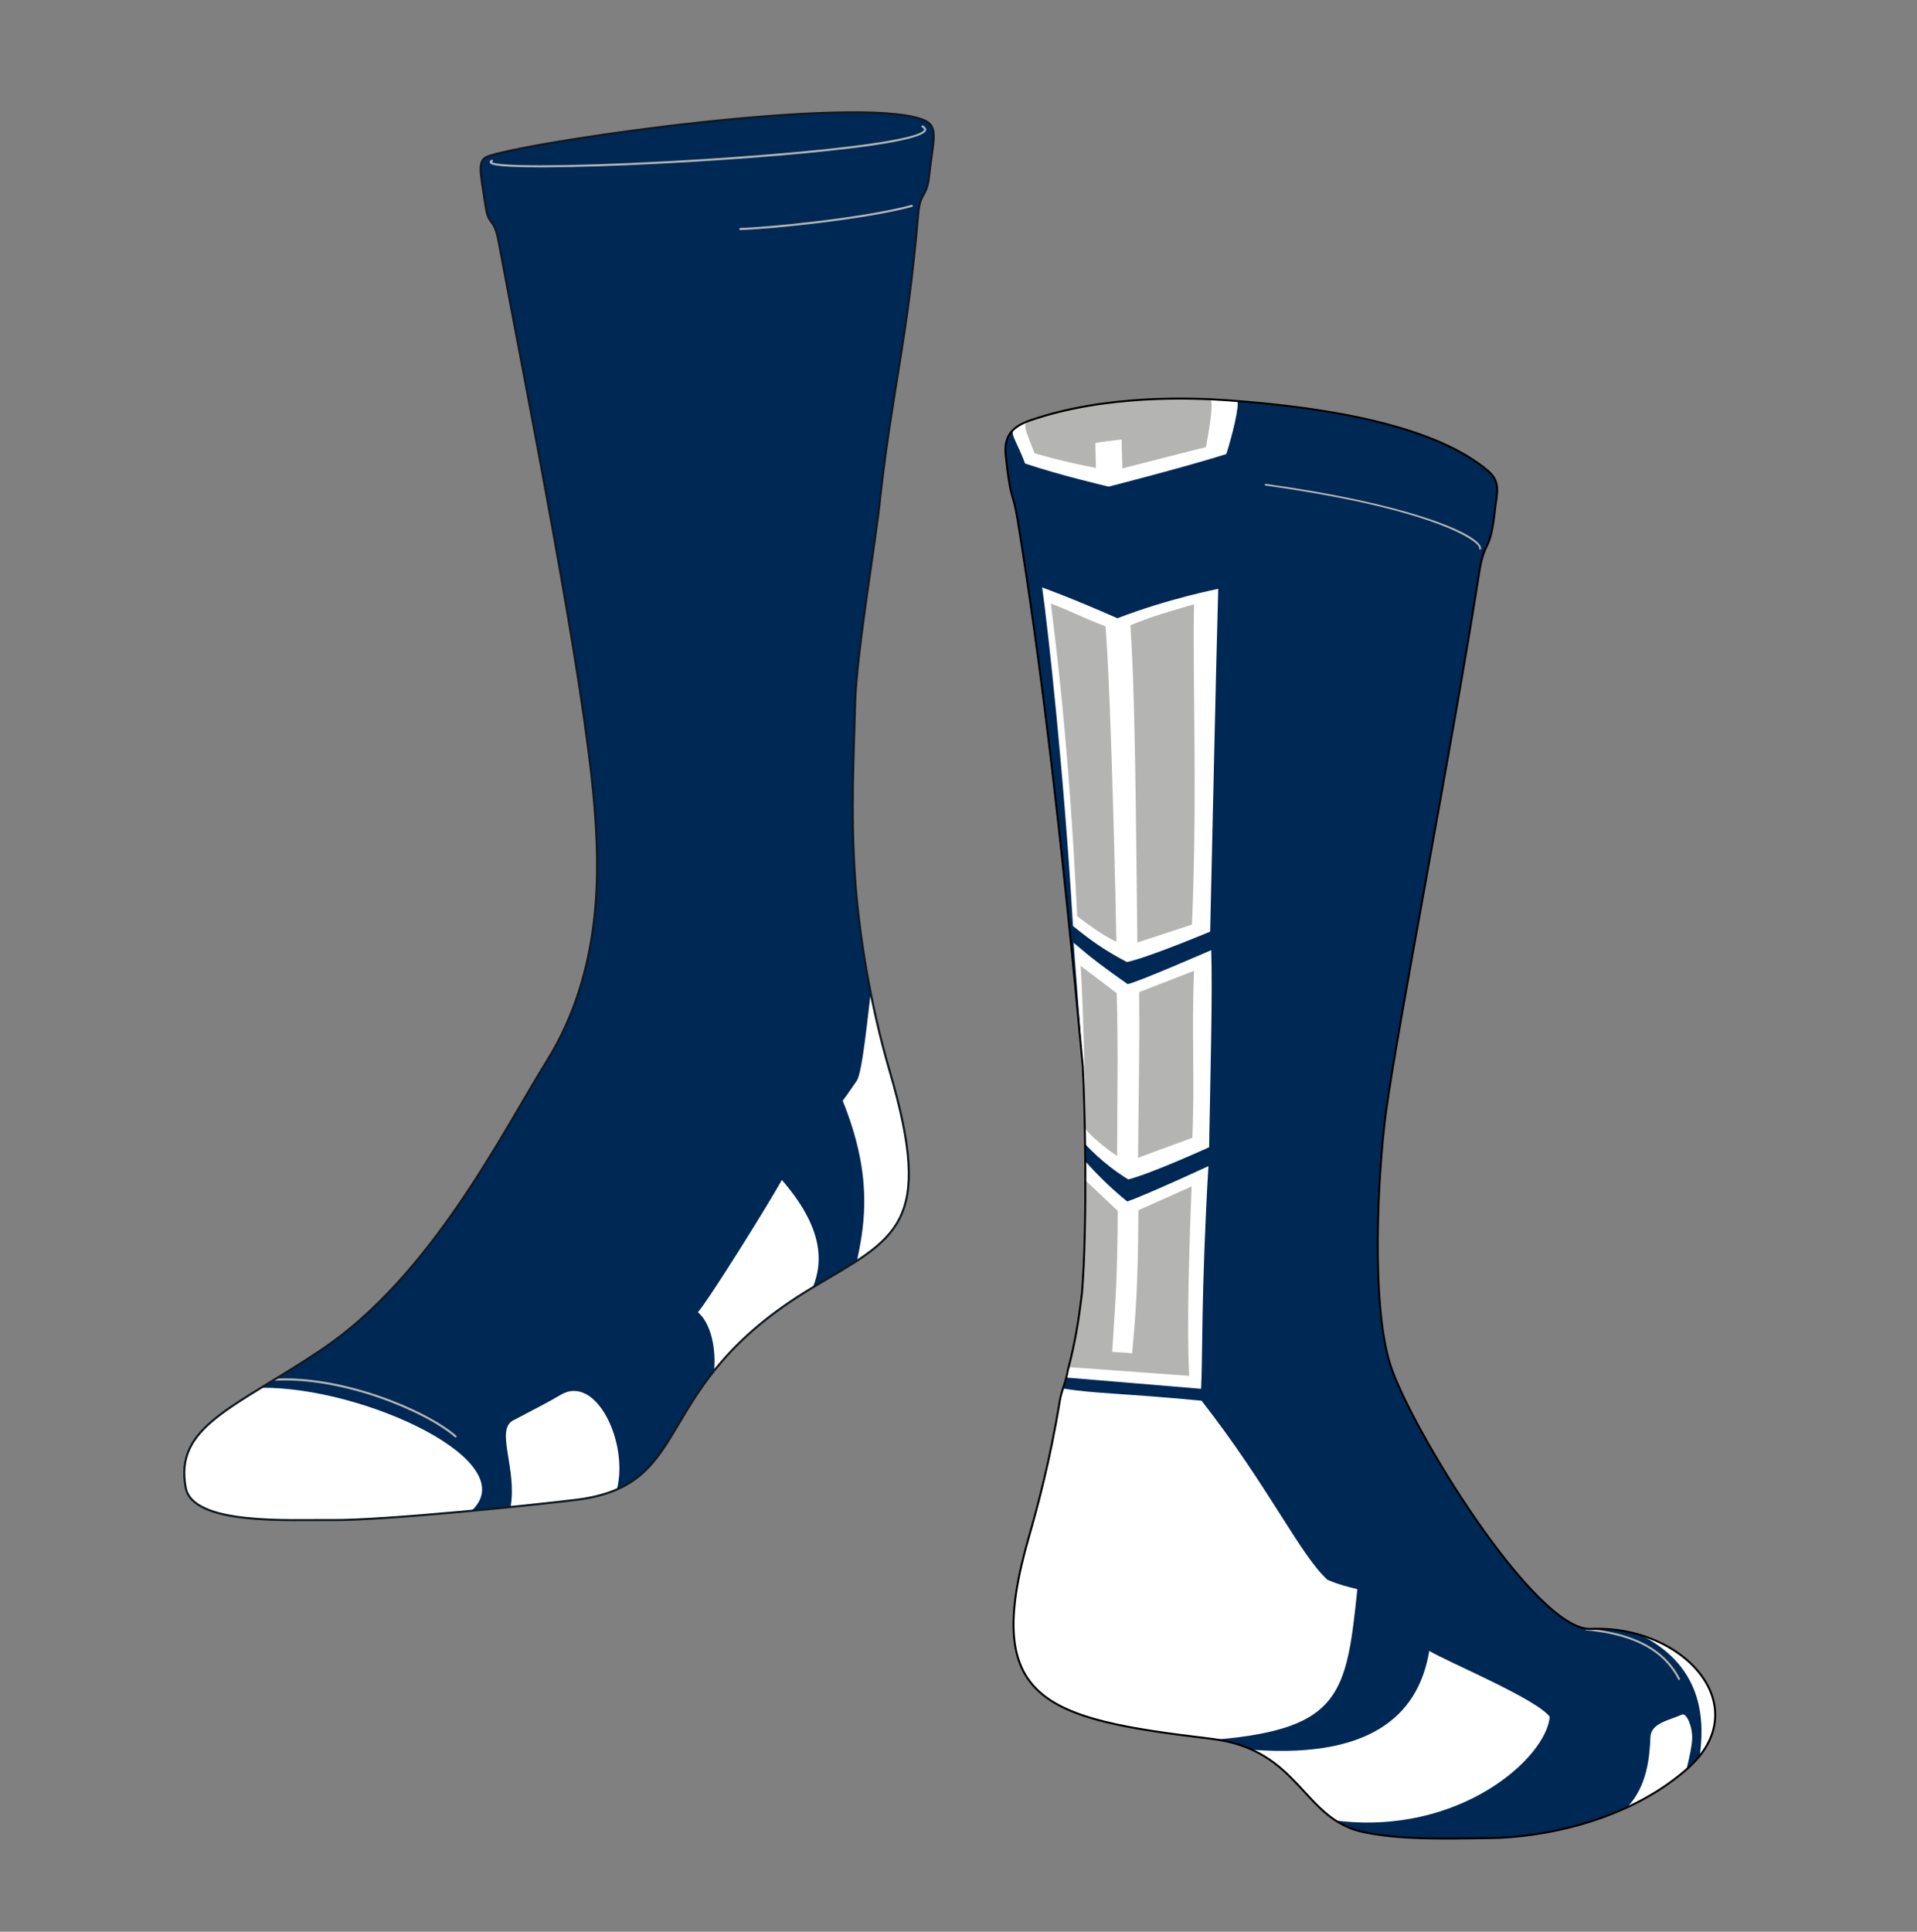 <?xml version="1.0" encoding="UTF-8" standalone="no"?>
<svg
   xmlns:dc="http://purl.org/dc/elements/1.1/"
   xmlns:cc="http://creativecommons.org/ns#"
   xmlns:rdf="http://www.w3.org/1999/02/22-rdf-syntax-ns#"
   xmlns:svg="http://www.w3.org/2000/svg"
   xmlns="http://www.w3.org/2000/svg"
   viewBox="0 0 1216.829 1225.915"
   height="1149.295"
   width="1140.777"
   xml:space="preserve"
   id="svg10"
   version="1.1"><rect x="0" y="0" width="1216.829" height="1225.915" fill="#808080" stroke="none"/><defs
     id="defs14"><clipPath
       id="clipPath26"
       clipPathUnits="userSpaceOnUse"><path
         id="path24"
         d="M 0,919.436 H 912.622 V 0 H 0 Z" /></clipPath></defs><g
     transform="matrix(1.333,0,0,-1.333,0,1225.915)"
     id="g18"><g
       id="g20"><g
         clip-path="url(#clipPath26)"
         id="g22"><g
           transform="translate(386.779,306.586)"
           id="g28"><path
             id="path30"
             style="fill:#002855;fill-opacity:1;fill-rule:nonzero;stroke:none" class="color0"
             d="m 0,0 c 40.114,23.953 58.419,29.493 36.866,103.223 -9.031,30.893 -14.562,64.452 -16.448,91.311 -2.269,32.328 -0.55,60.799 0,83.941 0.567,23.82 10.717,82.497 11.909,97.55 6.24,54.447 12.894,74.261 18.151,135.55 0.85,9.925 4.061,7.609 5.105,17.298 1.984,18.433 5.253,24.454 -3.687,27.508 -32.384,11.059 -178.018,-9.287 -205.241,-17.369 -6.513,-1.935 -4.892,-6.168 -2.127,-24.459 1.429,-9.445 3.901,-4.396 6.169,-16.589 14.525,-78.063 40.41,-206.446 45.515,-267.698 2.499,-30.002 4.537,-78.834 -22.687,-122.505 -20.895,-33.519 -54.679,-102.003 -107.193,-137.252 -41.402,-27.791 -70.327,-36.298 -64.655,-65.791 3.461,-17.996 49.975,-15.07 69.193,-15.314 25.047,-0.316 98.684,7.375 116.834,9.642 C -54.305,-93.706 -78.834,-47.073 0,0" /></g><g
           transform="translate(649.751,47.191)"
           id="g32"><path
             id="path34"
             style="fill:#002855;fill-opacity:1;fill-rule:nonzero;stroke:none" class="color0"
             d="m 0,0 c 17.245,-3.341 33.658,-3.059 60.047,-2.676 22.918,0.33 64.01,7.133 93.448,33.016 33.487,29.454 -1.784,68.59 -45.895,66.55 -26.549,-1.228 -86.158,96.008 -95.617,125.959 -9.178,29.067 -5.898,90.707 -2.039,119.838 5.099,38.501 31.872,176.443 44.366,256.762 2.673,17.177 5.249,8.451 7.649,30.853 0.765,7.139 2.855,12.577 -3.316,17.847 -24.477,20.908 -73.469,29.604 -123.917,33.657 -30.988,2.491 -75.714,-2.306 -93.831,-9.433 -8.49,-3.339 -13.005,-7.268 -11.984,-16.829 2.414,-22.616 3.309,-16.338 5.609,-30.342 11.22,-68.334 20.947,-150.569 31.107,-260.588 1.02,-18.868 2.295,-74.707 -0.419,-108.091 -1.62,-13.021 -3.151,-22.965 -6.72,-36.479 -0.719,-5.007 -3.024,-9.588 -3.825,-14.533 -4.624,-28.475 -10.871,-51.401 -14.788,-65.021 -22.439,-78.023 7.394,-86.436 86.692,-95.869 C -30.265,39.485 -30.203,5.849 0,0" /></g><g
           transform="translate(423.641,409.808)"
           id="g36"><path
             id="path38"
             style="fill:#ffffff;fill-opacity:1;fill-rule:nonzero;stroke:none" class="color3"
             d="m 0,0 c 17.249,-58.985 8.979,-74.324 -15.559,-90.365 4.046,18.726 7.316,41.288 -6.792,76.157 2.442,3.316 4.578,6.548 6.691,9.526 2.621,3.696 5.288,31.03 6.621,41.696 C -7.764,31.921 -1.461,5.001 0,0" /></g><g
           transform="translate(372.318,357.909)"
           id="g40"><path
             id="path42"
             style="fill:#ffffff;fill-opacity:1;fill-rule:nonzero;stroke:none" class="color3"
             d="m 0,0 c 19.716,-22.73 19.74,-38.89 14.715,-51.171 -0.084,-0.051 -0.169,-0.101 -0.254,-0.152 -2.829,-1.69 -5.532,-3.379 -8.101,-5.069 -0.523,-0.337 -1.03,-0.674 -1.537,-1.021 -2.018,-1.343 -3.953,-2.687 -5.811,-4.03 -0.583,-0.413 -1.158,-0.835 -1.723,-1.258 -2.281,-1.673 -4.435,-3.354 -6.488,-5.018 -0.481,-0.388 -0.953,-0.768 -1.419,-1.157 -1.334,-1.106 -2.618,-2.213 -3.861,-3.303 -0.387,-0.346 -0.768,-0.684 -1.148,-1.03 -0.397,-0.355 -0.794,-0.71 -1.183,-1.072 -1.95,-1.801 -3.793,-3.582 -5.532,-5.348 -0.338,-0.338 -0.668,-0.676 -0.988,-1.014 -1.766,-1.833 -3.43,-3.657 -5.001,-5.456 -0.558,-0.633 -1.098,-1.275 -1.63,-1.909 -0.338,-0.397 -0.667,-0.795 -0.988,-1.182 -0.237,-0.287 -0.482,-0.584 -0.71,-0.879 -0.211,-0.253 -0.422,-0.516 -0.625,-0.769 0.921,9.402 -0.988,22.131 -7.703,27.883 C -35.309,-57.844 -6.809,-12.332 0,0" /></g><g
           transform="translate(378.678,301.518)"
           id="g44"><path
             id="path46"
             style="fill:#ffffff;fill-opacity:1;fill-rule:nonzero;stroke:none" class="color3"
             d="M 0,0 C -0.515,-0.338 -1.03,-0.675 -1.537,-1.022 -1.03,-0.675 -0.523,-0.338 0,0" /></g><g
           transform="translate(371.33,296.466)"
           id="g48"><path
             id="path50"
             style="fill:#ffffff;fill-opacity:1;fill-rule:nonzero;stroke:none" class="color3"
             d="M 0,0 C -0.583,-0.413 -1.157,-0.835 -1.723,-1.258 -1.157,-0.835 -0.583,-0.413 0,0" /></g><g
           transform="translate(363.119,290.19)"
           id="g52"><path
             id="path54"
             style="fill:#ffffff;fill-opacity:1;fill-rule:nonzero;stroke:none" class="color3"
             d="M 0,0 C -0.48,-0.389 -0.953,-0.777 -1.419,-1.157 -0.953,-0.769 -0.48,-0.389 0,0" /></g><g
           transform="translate(266.841,255.524)"
           id="g56"><path
             id="path58"
             style="fill:#ffffff;fill-opacity:1;fill-rule:nonzero;stroke:none" class="color3"
             d="m 0,0 c 17.037,10.321 32.647,-22.891 26.896,-44.98 -5.247,-2.281 -11.514,-3.945 -19.251,-4.916 -5.846,-0.735 -17.46,-2.027 -31.356,-3.429 3.202,18.236 -7.349,36.693 1.191,41.212 C -12.949,-7.045 -5.169,-3.134 0,0" /></g><g
           transform="translate(124.325,258.971)"
           id="g60"><path
             id="path62"
             style="fill:#ffffff;fill-opacity:1;fill-rule:nonzero;stroke:none" class="color3"
             d="m 0,0 c 48.705,0.532 125.724,-35.055 100.188,-58.588 -1.553,-0.143 -3.124,-0.287 -4.695,-0.439 -0.643,-0.051 -1.293,-0.11 -1.935,-0.177 -0.49,-0.034 -0.988,-0.085 -1.478,-0.128 -0.769,-0.067 -1.538,-0.135 -2.307,-0.211 -1.95,-0.169 -3.893,-0.337 -5.836,-0.506 -0.777,-0.068 -1.546,-0.127 -2.315,-0.195 -2.576,-0.219 -5.135,-0.422 -7.661,-0.624 -0.473,-0.043 -0.938,-0.077 -1.41,-0.111 -0.237,-0.025 -0.481,-0.042 -0.719,-0.058 -0.54,-0.042 -1.081,-0.085 -1.613,-0.127 -1.91,-0.144 -3.792,-0.279 -5.635,-0.414 -0.683,-0.051 -1.351,-0.093 -2.017,-0.144 -2.121,-0.143 -4.199,-0.287 -6.209,-0.414 -0.693,-0.043 -1.377,-0.085 -2.062,-0.127 -0.793,-0.042 -1.578,-0.092 -2.347,-0.134 -0.195,-0.009 -0.39,-0.017 -0.583,-0.035 -1.285,-0.067 -2.535,-0.134 -3.751,-0.193 -0.312,-0.01 -0.625,-0.026 -0.937,-0.043 -0.888,-0.042 -1.757,-0.076 -2.594,-0.11 -0.287,-0.008 -0.574,-0.025 -0.853,-0.034 -0.473,-0.016 -0.946,-0.034 -1.402,-0.05 -0.625,-0.018 -1.242,-0.034 -1.841,-0.051 -0.87,-0.025 -1.706,-0.042 -2.518,-0.051 -1.494,-0.025 -2.88,-0.033 -4.147,-0.016 -19.217,0.245 -65.734,-2.687 -69.189,15.314 -0.549,2.847 -0.777,5.499 -0.693,7.991 0,0.186 0.009,0.371 0.026,0.558 0,0.066 0,0.126 0.009,0.193 0.008,0.229 0.024,0.456 0.042,0.685 0.025,0.261 0.042,0.523 0.075,0.777 0.017,0.168 0.034,0.337 0.06,0.507 0.025,0.219 0.051,0.447 0.093,0.667 0.05,0.347 0.109,0.693 0.177,1.038 0.237,1.268 0.566,2.492 0.988,3.684 0.068,0.219 0.152,0.439 0.237,0.659 0.168,0.456 0.354,0.912 0.557,1.359 0.043,0.111 0.093,0.22 0.152,0.33 0.11,0.253 0.228,0.506 0.355,0.751 0.059,0.136 0.127,0.271 0.203,0.398 0.313,0.616 0.65,1.216 1.013,1.807 0.381,0.642 0.803,1.284 1.259,1.909 0.144,0.204 0.296,0.415 0.448,0.618 0.304,0.413 0.616,0.818 0.954,1.223 0.161,0.203 0.329,0.407 0.507,0.61 0.507,0.607 1.048,1.207 1.613,1.806 0.187,0.196 0.381,0.389 0.575,0.592 0.211,0.228 0.439,0.448 0.668,0.676 0.371,0.362 0.75,0.726 1.14,1.09 0.211,0.194 0.422,0.387 0.641,0.583 0.642,0.582 1.309,1.156 2.002,1.739 0.465,0.381 0.93,0.77 1.411,1.149 0.034,0.035 0.068,0.068 0.11,0.093 1.175,0.92 2.407,1.85 3.691,2.787 0.795,0.574 1.614,1.149 2.449,1.733 0.279,0.193 0.566,0.387 0.845,0.582 0.566,0.397 1.141,0.786 1.732,1.166 C -8.709,-5.373 -4.52,-2.771 0,0" /></g><g
           transform="translate(208.261,198.922)"
           id="g64"><path
             id="path66"
             style="fill:#ffffff;fill-opacity:1;fill-rule:nonzero;stroke:none" class="color3"
             d="M 0,0 C -0.777,-0.068 -1.546,-0.127 -2.314,-0.195 -1.546,-0.127 -0.777,-0.068 0,0" /></g><g
           transform="translate(196.875,197.992)"
           id="g68"><path
             id="path70"
             style="fill:#ffffff;fill-opacity:1;fill-rule:nonzero;stroke:none" class="color3"
             d="M 0,0 C 0.473,0.033 0.937,0.067 1.41,0.11 0.937,0.067 0.473,0.033 0,0" /></g><g
           transform="translate(194.544,197.807)"
           id="g72"><path
             id="path74"
             style="fill:#ffffff;fill-opacity:1;fill-rule:nonzero;stroke:none" class="color3"
             d="M 0,0 C 0.532,0.042 1.073,0.085 1.613,0.127 1.073,0.085 0.54,0.042 0,0" /></g><g
           transform="translate(188.909,197.393)"
           id="g76"><path
             id="path78"
             style="fill:#ffffff;fill-opacity:1;fill-rule:nonzero;stroke:none" class="color3"
             d="M 0,0 C -0.684,-0.051 -1.351,-0.102 -2.018,-0.143 -1.351,-0.093 -0.684,-0.051 0,0" /></g><g
           transform="translate(180.683,196.835)"
           id="g80"><path
             id="path82"
             style="fill:#ffffff;fill-opacity:1;fill-rule:nonzero;stroke:none" class="color3"
             d="M 0,0 C 2.01,0.127 4.088,0.27 6.209,0.414 4.088,0.262 2.01,0.127 0,0" /></g><g
           transform="translate(176.274,196.573)"
           id="g84"><path
             id="path86"
             style="fill:#ffffff;fill-opacity:1;fill-rule:nonzero;stroke:none" class="color3"
             d="M 0,0 C 0.769,0.042 1.554,0.093 2.348,0.135 1.554,0.085 0.769,0.042 0,0" /></g><g
           transform="translate(175.69,196.539)"
           id="g88"><path
             id="path90"
             style="fill:#ffffff;fill-opacity:1;fill-rule:nonzero;stroke:none" class="color3"
             d="M 0,0 C -1.285,-0.067 -2.534,-0.135 -3.751,-0.193 -2.534,-0.135 -1.285,-0.067 0,0" /></g><g
           transform="translate(168.409,196.192)"
           id="g92"><path
             id="path94"
             style="fill:#ffffff;fill-opacity:1;fill-rule:nonzero;stroke:none" class="color3"
             d="M 0,0 C 0.837,0.034 1.706,0.068 2.594,0.11 1.706,0.068 0.845,0.034 0,0" /></g><g
           transform="translate(166.154,196.108)"
           id="g96"><path
             id="path98"
             style="fill:#ffffff;fill-opacity:1;fill-rule:nonzero;stroke:none" class="color3"
             d="M 0,0 C 0.456,0.017 0.929,0.034 1.402,0.051 0.929,0.034 0.465,0.017 0,0" /></g><g
           transform="translate(161.795,196.007)"
           id="g100"><path
             id="path102"
             style="fill:#ffffff;fill-opacity:1;fill-rule:nonzero;stroke:none" class="color3"
             d="M 0,0 C 0.812,0.009 1.647,0.025 2.518,0.051 1.647,0.025 0.803,0.009 0,0" /></g><g
           transform="translate(90.537,230.504)"
           id="g104"><path
             id="path106"
             style="fill:#ffffff;fill-opacity:1;fill-rule:nonzero;stroke:none" class="color3"
             d="M 0,0 C -0.126,-0.245 -0.245,-0.498 -0.354,-0.751 -0.245,-0.498 -0.126,-0.245 0,0" /></g><g
           transform="translate(88.248,223.721)"
           id="g108"><path
             id="path110"
             style="fill:#ffffff;fill-opacity:1;fill-rule:nonzero;stroke:none" class="color3"
             d="M 0,0 C -0.067,-0.345 -0.126,-0.691 -0.177,-1.038 -0.126,-0.691 -0.067,-0.337 0,0" /></g><g
           transform="translate(809.428,83.794)"
           id="g112"><path
             id="path114"
             style="fill:#ffffff;fill-opacity:1;fill-rule:nonzero;stroke:none" class="color3"
             d="M 0,0 C 1.836,14.303 3.259,41.673 -28.043,57.416 0.566,48.694 18.051,22.642 0,0" /></g><g
           transform="translate(800.952,103.374)"
           id="g116"><path
             id="path118"
             style="fill:#ffffff;fill-opacity:1;fill-rule:nonzero;stroke:none" class="color3"
             d="m 0,0 c 2.204,0.964 5.095,-5.875 4.835,-11.734 -0.123,-2.845 -1.24,-8.505 -2.694,-14.364 -8.644,-7.543 -18.25,-13.372 -28.086,-17.839 9.315,9.975 10.524,23.529 10.893,33.229 C -14.794,-4.084 -6.379,-2.814 0,0" /></g><g
           transform="translate(737.968,102.349)"
           id="g120"><path
             id="path122"
             style="fill:#ffffff;fill-opacity:1;fill-rule:nonzero;stroke:none" class="color3"
             d="m 0,0 c -1.702,-19.635 -43.068,-56.849 -102.136,-49.387 -2.914,1.836 -14.266,12.87 -15.662,14.582 -3.953,4.846 -13.769,14.534 -23.959,19.095 61.011,-4.544 79.905,20.163 84.387,47.074 C -48.405,25.948 -6.624,8.677 0,0" /></g><g
           transform="translate(572.166,252.814)"
           id="g124"><path
             id="path126"
             style="fill:#ffffff;fill-opacity:1;fill-rule:nonzero;stroke:none" class="color3"
             d="m 0,0 c 31.751,-40.571 46.902,-73.415 60.014,-85.314 5.752,-2.376 9.067,-3.141 14.17,-4.411 -5.155,-49.786 -7.953,-66.304 -66.674,-71.567 -1.039,0.168 -2.094,0.321 -3.18,0.443 -79.278,9.424 -109.103,17.835 -86.68,95.842 3.915,13.629 10.171,36.541 14.79,65.007 0.413,2.583 0.576,3.358 1.387,5.852 C -50.861,3.29 -38.743,3.72 0,0" /></g><g
           transform="translate(484.769,716.822)"
           id="g128"><path
             id="path130"
             style="fill:#ffffff;fill-opacity:1;fill-rule:nonzero;stroke:none" class="color3"
             d="m 0,0 c -5.474,-2.478 -1,-5.833 3.333,-17.833 17.5,-5.834 39.834,-11 39.834,-11 0,0 35.916,9.166 56,15.5 2.666,8.166 6.5,23.5 5.166,25.333 C 76.833,13.333 33.5,15.167 0,0" /></g><g
           transform="translate(508.644,269.129)"
           id="g132"><path
             id="path134"
             style="fill:#ffffff;fill-opacity:1;fill-rule:nonzero;stroke:none" class="color3"
             d="M 0,0 0.076,-0.005 C 0.241,1.258 0.324,2.01 0,0" /></g><g
           transform="translate(508.486,267.32)"
           id="g136"><path
             id="path138"
             style="fill:#ffffff;fill-opacity:1;fill-rule:nonzero;stroke:none" class="color3"
             d="M 0,0 C 0.16,0.605 0.311,1.195 0.463,1.787 L 0.234,1.803 C -0.007,-0.041 -0.422,-2.975 0,0" /></g><g
           transform="translate(516.769,366.822)"
           id="g140"><path
             id="path142"
             style="fill:#ffffff;fill-opacity:1;fill-rule:nonzero;stroke:none" class="color3"
             d="M 0,0 C 0.167,-10 0.277,-40.454 -1.56,-63.024 -3.106,-75.46 -5.591,-90.386 -8.833,-103 l 64,-5.333 c 0.83,13.308 -0.068,44.645 3.5,106 0,0 -29.5,-13.667 -38.667,-16.834 C 11.167,-12 4.5,-5 0,0" /></g><g
           transform="translate(511.269,470.822)"
           id="g144"><path
             id="path146"
             style="fill:#ffffff;fill-opacity:1;fill-rule:nonzero;stroke:none" class="color3"
             d="M 0,0 C 0.333,-6.167 2.284,-28.664 4.362,-58.936 4.679,-63.56 5.435,-87.798 5.667,-96 c 0,0 7.833,-9 20.333,-16.667 11.5,3 38.5,15.334 38.5,15.334 C 65.167,-58.5 66.167,-25 65.5,-3.5 65.5,-3.5 30,-19 25.667,-19.667 14.333,-11.667 9.333,-8 0,0" /></g><g
           transform="translate(532.102,625.322)"
           id="g148"><path
             id="path150"
             style="fill:#ffffff;fill-opacity:1;fill-rule:nonzero;stroke:none" class="color3"
             d="M 0,0 C -21.833,9.667 -35.833,14.667 -35.833,14.667 -33,-5.5 -25.333,-75 -21.167,-146.5 c 8.667,-7 14.667,-11.333 25.667,-17.167 10.333,2.167 39.667,14.5 39.667,14.5 C 45.333,-99.5 46.881,-25.063 48,14 48,14 24.167,9.333 0,0" /></g><g
           transform="translate(516.046,392.479)"
           id="g152"><path
             id="path154"
             style="fill:#ffffff;fill-opacity:1;fill-rule:nonzero;stroke:none" class="color3"
             d="M 0,0 0.334,-8.356 0.631,-8.538 C 0.573,-5.667 0.506,-2.903 0.432,-0.28 Z" /></g><g
           transform="translate(525.709,727.595)"
           id="g156"><path
             id="path158"
             style="fill:#b4b4b2;fill-opacity:1;fill-rule:nonzero;stroke:none" class="color2"
             d="m 0,0 c 24.502,3.143 38.406,2.741 50.393,1.894 1.346,-0.093 1.333,-5.5 -1.833,-22.667 -18.5,-4.666 -23,-5.833 -39.834,-10.166 l -0.333,13.75 c -3.033,-0.258 -10.22,-1.164 -12.5,-1.667 l 0.25,-11.833 c -16.833,3.166 -29.25,7 -29.25,7 -4.5,12 -6.333,14.25 -1.707,15.741 8.359,2.695 16.939,4.596 25.337,6.455 C -5.987,-0.72 -2.202,-0.283 0,0" /></g><g
           transform="translate(516.769,357.822)"
           id="g160"><path
             id="path162"
             style="fill:#b4b4b2;fill-opacity:1;fill-rule:nonzero;stroke:none" class="color2"
             d="M 0,0 C 0.514,-24.774 0.286,-31.347 -1.56,-54.024 -3.178,-67.043 -3.167,-68.5 -5.333,-78.167 -5.419,-78.758 -7.531,-88.416 -7.667,-89 c 0,0 34.5,-2.5 57.167,-4.167 0,2.727 -1.686,20.895 1.167,90.167 L 25.333,-14.333 c -0.211,-38.772 -1.5,-51.099 -3,-68.167 -4.542,0.754 -7.5,0.333 -9.5,0.833 1.778,26.687 2.428,35.17 2.667,67 z" /></g><g
           transform="translate(568.602,457.489)"
           id="g164"><path
             id="path166"
             style="fill:#b4b4b2;fill-opacity:1;fill-rule:nonzero;stroke:none" class="color2"
             d="M 0,0 C -1.268,-30.454 0.432,-50.524 -0.833,-79.5 L -26.667,-89 c 0.196,28.173 0.799,48.227 0.5,78.833 z" /></g><g
           transform="translate(567.602,479.489)"
           id="g168"><path
             id="path170"
             style="fill:#b4b4b2;fill-opacity:1;fill-rule:nonzero;stroke:none" class="color2"
             d="m 0,0 c 2.691,65.141 0.159,118.949 1,152.5 -13,-3.833 -19.333,-5.5 -30.333,-10 2.282,-32.957 2.617,-89.246 3.333,-151 z" /></g><g
           transform="translate(514.602,459.822)"
           id="g172"><path
             id="path174"
             style="fill:#b4b4b2;fill-opacity:1;fill-rule:nonzero;stroke:none" class="color2"
             d="m 0,0 c 1.667,-27 2.333,-73.667 2.333,-77.667 4.334,-5.666 15,-12.833 15,-12.833 0.074,29.31 0.596,48.255 -0.166,77.5 z" /></g><g
           transform="translate(512.935,483.489)"
           id="g176"><path
             id="path178"
             style="fill:#b4b4b2;fill-opacity:1;fill-rule:nonzero;stroke:none" class="color2"
             d="M 0,0 C -4,84.167 -10.5,131.667 -12.5,148.833 -3.667,145.5 3.473,141.76 13.5,138 16.249,104.894 18.667,-8 18.667,-12.167 11.667,-9.167 0,0 0,0" /></g><g
           transform="translate(257.293,839.972)"
           id="g180"><path
             id="path182"
             style="fill:#b4b4b2;fill-opacity:1;fill-rule:nonzero;stroke:none" class="color2"
             d="m 0,0 c -23.445,0 -23.89,1.602 -24.085,2.302 -0.132,0.473 0.139,0.914 0.805,1.31 0.237,0.142 0.544,0.064 0.685,-0.174 0.141,-0.237 0.064,-0.544 -0.174,-0.685 -0.165,-0.098 -0.255,-0.173 -0.304,-0.222 2.027,-1.891 32.125,-2.362 84.75,0.484 38.502,2.081 90.976,6.277 112.154,11.25 7.814,1.836 8.83,3.197 8.904,3.697 0.064,0.428 -0.606,0.886 -1.01,1.121 -0.239,0.139 -0.321,0.445 -0.182,0.684 0.139,0.239 0.445,0.32 0.684,0.181 1.192,-0.693 1.685,-1.465 1.464,-2.296 C 182.312,12.474 144.528,8.208 113.076,5.541 75.878,2.387 31.663,0.164 3.051,0.008 1.993,0.002 0.976,0 0,0" /></g><g
           transform="translate(352.518,810.151)"
           id="g184"><path
             id="path186"
             style="fill:#b4b4b2;fill-opacity:1;fill-rule:nonzero;stroke:none" class="color2"
             d="M 0,0 C -0.271,0 -0.493,0.216 -0.5,0.488 -0.507,0.764 -0.288,0.993 -0.012,1 13.445,1.328 59.376,5.939 81.535,11.982 81.8,12.055 82.077,11.898 82.149,11.631 82.222,11.365 82.064,11.09 81.798,11.018 59.567,4.955 13.505,0.33 0.012,0 Z" /></g><g
           transform="translate(216.935,235.321)"
           id="g188"><path
             id="path190"
             style="fill:#b4b4b2;fill-opacity:1;fill-rule:nonzero;stroke:none" class="color2"
             d="m 0,0 c -0.116,0 -0.232,0.04 -0.327,0.121 -14.445,12.453 -54.083,28.698 -85.811,26.88 -0.277,-0.029 -0.512,0.194 -0.528,0.471 -0.016,0.275 0.195,0.511 0.471,0.527 C -54.218,29.842 -14.247,13.441 0.327,0.879 0.536,0.698 0.559,0.383 0.379,0.174 0.28,0.059 0.14,0 0,0" /></g><g
           transform="translate(799.545,119.856)"
           id="g192"><path
             id="path194"
             style="fill:#b4b4b2;fill-opacity:1;fill-rule:nonzero;stroke:none" class="color2"
             d="m 0,0 c -0.171,0 -0.336,0.094 -0.419,0.257 -9.147,17.927 -29.37,21.919 -43.785,23.363 -0.259,0.026 -0.447,0.256 -0.421,0.515 0.025,0.258 0.258,0.451 0.515,0.421 C -29.476,23.091 -8.938,19.021 0.419,0.685 0.537,0.453 0.445,0.17 0.214,0.052 0.146,0.017 0.072,0 0,0" /></g><g
           transform="translate(704.812,657.992)"
           id="g196"><path
             id="path198"
             style="fill:#b4b4b2;fill-opacity:1;fill-rule:nonzero;stroke:none" class="color2"
             d="m 0,0 c -0.038,0 -0.076,0.005 -0.115,0.016 -0.225,0.064 -0.356,0.297 -0.292,0.522 0.077,0.273 -0.04,0.658 -0.338,1.114 -2.945,4.506 -26.907,18.47 -101.428,28.828 -0.231,0.032 -0.392,0.246 -0.36,0.478 0.032,0.231 0.245,0.389 0.477,0.361 C -35.129,22.016 -4.377,8.757 -0.037,2.115 0.405,1.439 0.555,0.831 0.407,0.309 0.354,0.122 0.185,0 0,0" /></g><g
           transform="translate(650.002,47.275)"
           id="g200"><path
             id="path202"
             style="fill:none;stroke:#000000;stroke-width:0.942;stroke-linecap:round;stroke-linejoin:round;stroke-miterlimit:10;stroke-dasharray:none;stroke-opacity:1" class="color5"
             d="m 0,0 c 17.245,-3.341 33.658,-3.059 60.047,-2.676 22.918,0.33 64.01,7.133 93.448,33.016 33.487,29.454 -1.784,68.59 -45.895,66.55 -26.549,-1.228 -86.158,96.008 -95.617,125.959 -9.178,29.067 -5.898,90.707 -2.039,119.838 5.099,38.501 31.872,176.443 44.366,256.762 2.673,17.177 5.249,8.451 7.649,30.853 0.765,7.139 2.855,12.577 -3.316,17.847 -24.477,20.908 -73.432,30.087 -123.917,33.657 -17.606,1.246 -58.007,2.773 -93.831,-9.433 -8.635,-2.942 -13.005,-7.268 -11.984,-16.829 2.414,-22.616 3.309,-16.338 5.609,-30.342 11.22,-68.334 20.947,-150.569 31.107,-260.588 1.02,-18.868 2.295,-74.707 -0.419,-108.091 -1.62,-13.021 -3.151,-22.965 -6.72,-36.479 -0.719,-5.007 -3.024,-9.588 -3.825,-14.533 -4.624,-28.475 -10.871,-51.401 -14.788,-65.021 -22.439,-78.023 7.394,-86.436 86.692,-95.869 C -30.265,39.485 -30.203,5.849 0,0 Z" /></g><g
           transform="translate(386.779,306.586)"
           id="g204"><path
             id="path206"
             style="fill:none;stroke:#111820;stroke-width:1;stroke-linecap:butt;stroke-linejoin:miter;stroke-miterlimit:10;stroke-dasharray:none;stroke-opacity:1" class="color5"
             d="m 0,0 c 40.114,23.953 58.419,29.493 36.866,103.223 -9.031,30.893 -14.562,64.452 -16.448,91.311 -2.269,32.328 -0.55,60.799 0,83.941 0.567,23.82 10.717,82.497 11.909,97.55 6.24,54.447 12.894,74.261 18.151,135.55 0.85,9.925 4.061,7.609 5.105,17.298 1.984,18.433 5.253,24.454 -3.687,27.508 -32.384,11.059 -178.018,-9.287 -205.241,-17.369 -6.513,-1.935 -4.892,-6.168 -2.127,-24.459 1.429,-9.445 3.901,-4.396 6.169,-16.589 14.525,-78.063 40.41,-206.446 45.515,-267.698 2.499,-30.002 4.537,-78.834 -22.687,-122.505 -20.895,-33.519 -54.679,-102.003 -107.193,-137.252 -41.402,-27.791 -70.327,-36.298 -64.655,-65.791 3.461,-17.996 49.975,-15.07 69.193,-15.314 25.047,-0.316 98.684,7.375 116.834,9.642 C -54.305,-93.706 -78.834,-47.073 0,0 Z" /></g></g></g></g></svg>